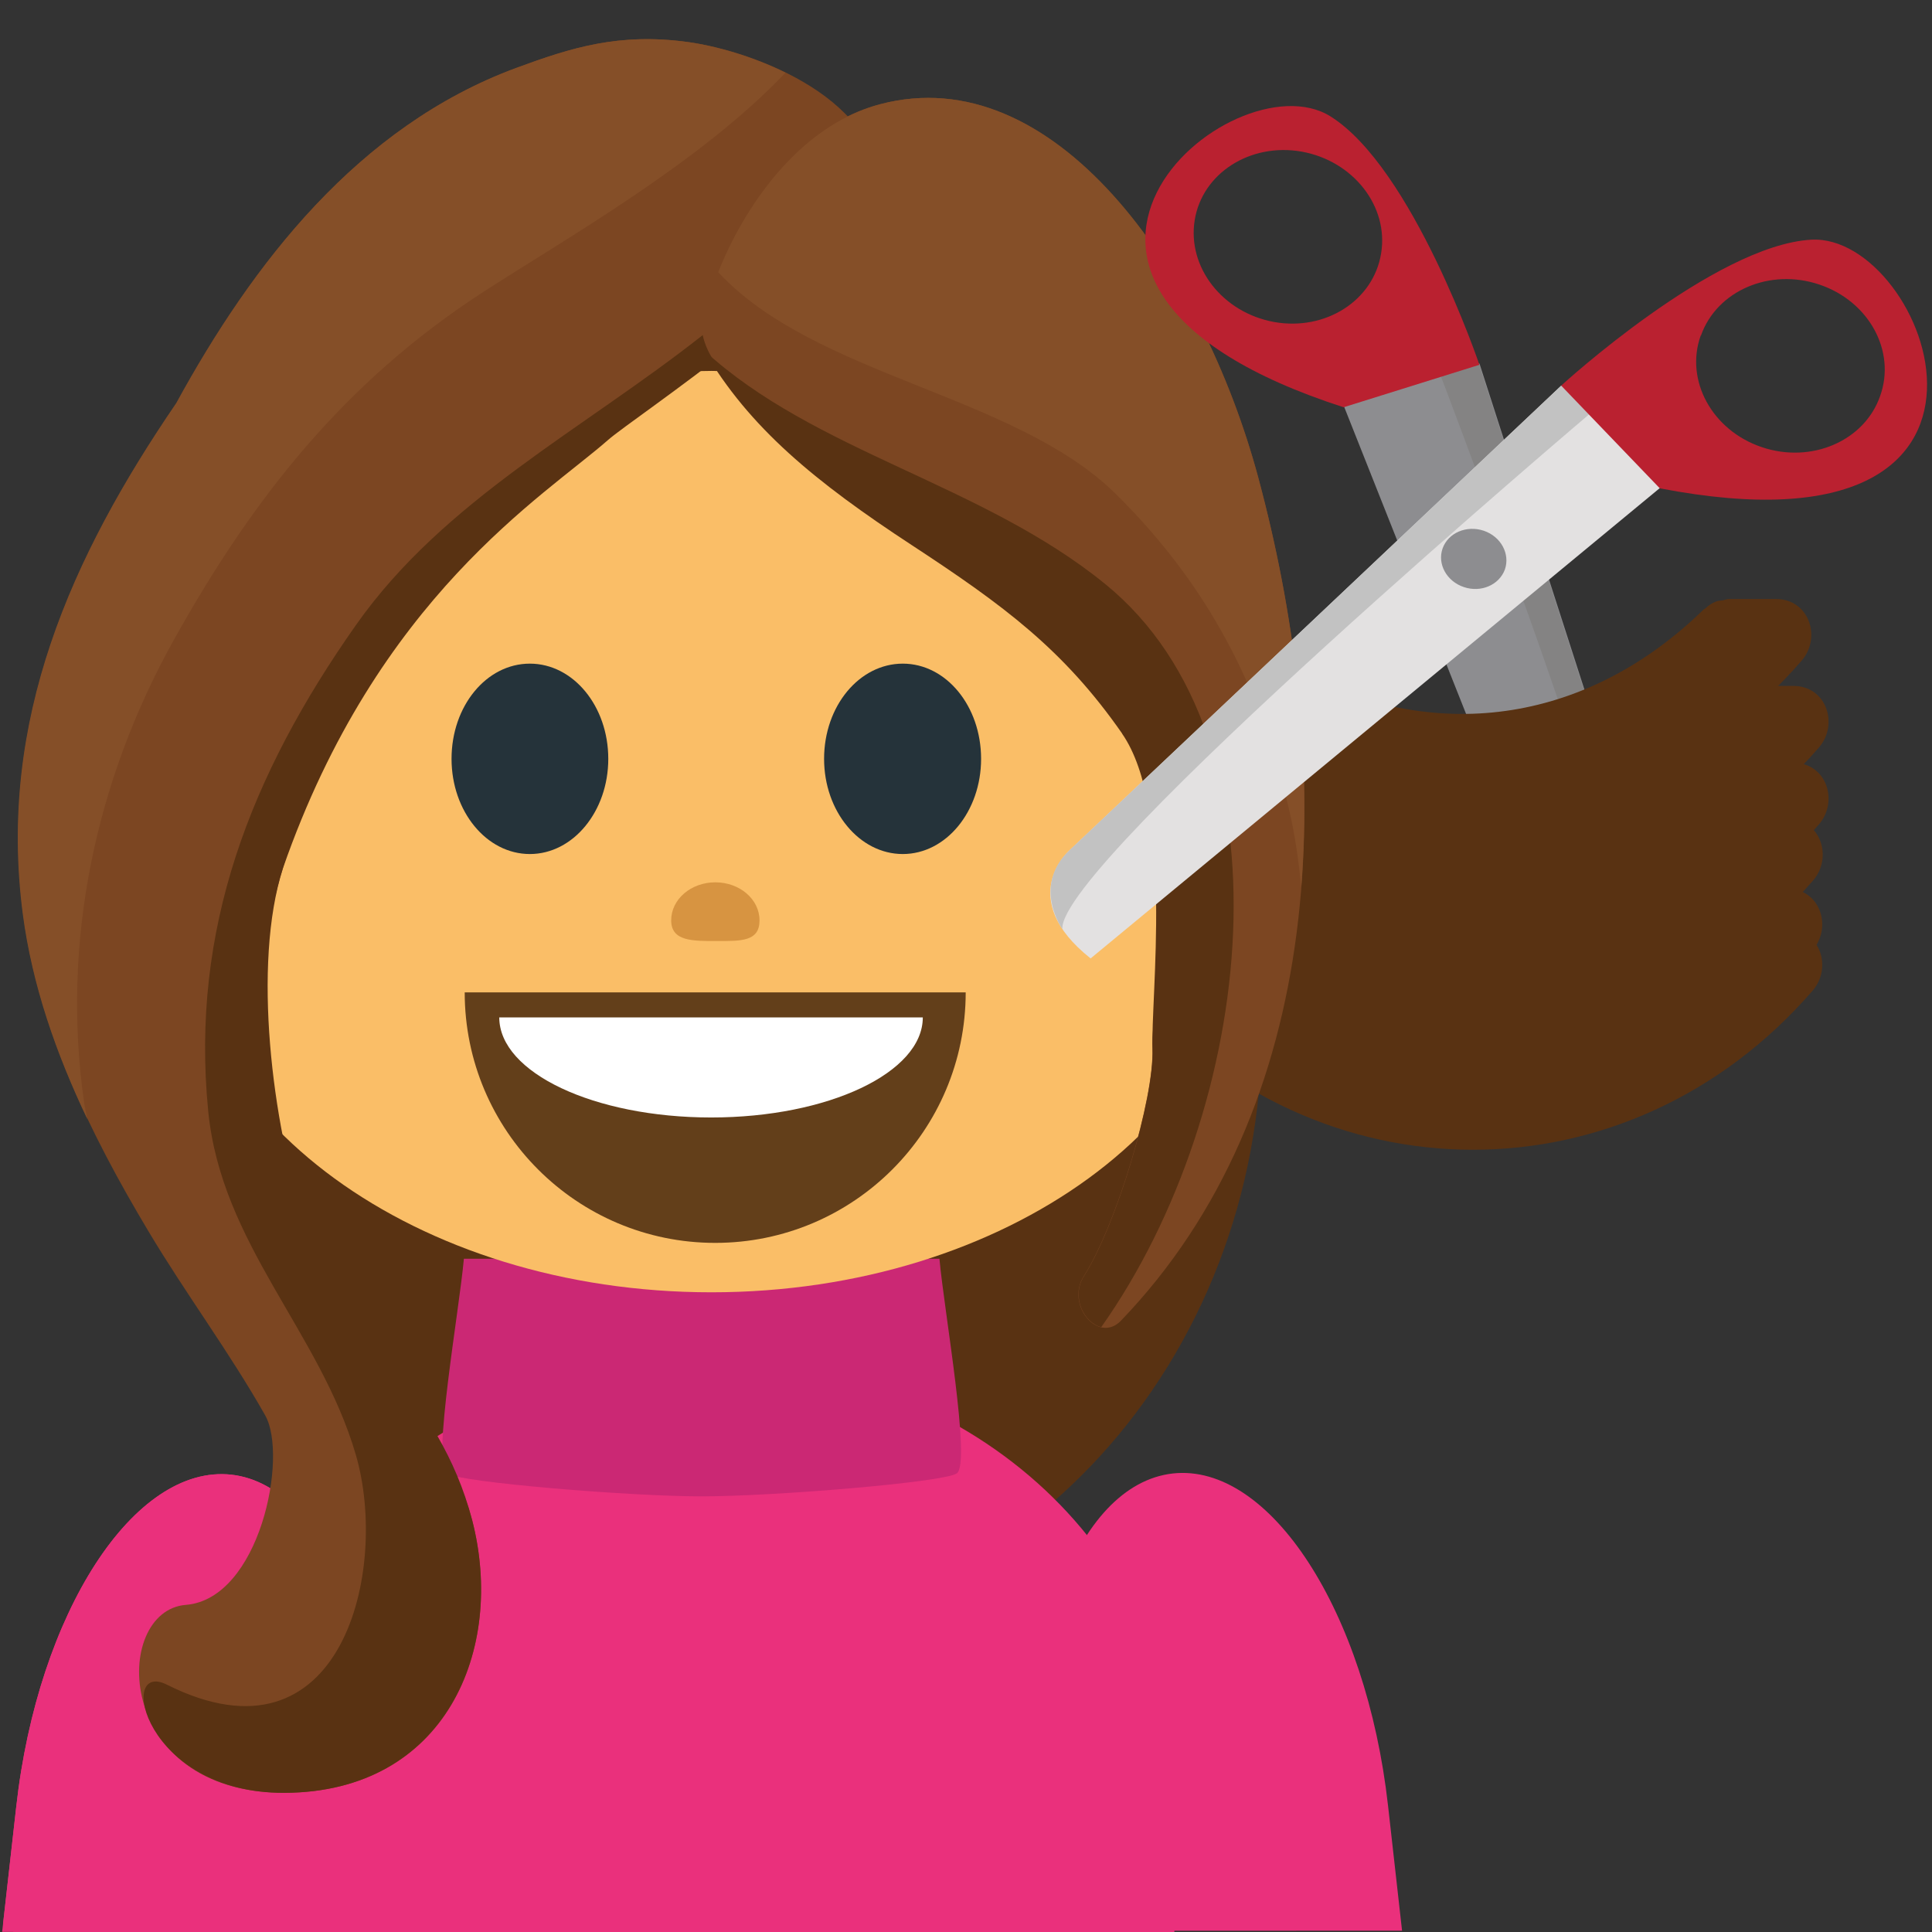 <svg xmlns="http://www.w3.org/2000/svg" viewBox="0 0 64 64" enable-background="new 0 0 64 64"><rect x="0" y="0" width="64" height="64" fill="#333333" stroke="none"/><g transform="translate(0-.167)"><g><path d="m49.01 12.211l6.867 21.331c0 0 .838 2.267-2.334 2.81l-9.97-25.11 5.437.971" fill="#8d8d90"/><path d="m47.641 12.394c0 0 8.348 21.79 7.174 23.583 0 0 1.578-.752 1.047-2.399l-6.863-21.329-1.358.145" fill="#848383"/></g><g fill="#593212"><path d="m59.41 22.889c-.519 0-1.041 0-1.563 0-.076 0-.135.029-.207.043-.076.009-.154.014-.234.044-.133.055-.237.129-.336.223-.022.018-.047.021-.065.041-3.76 3.665-8.688 4.504-13.385 2.088-2.522-1.297-2.313-2.438-5.02-2.438-1.102 0-1.512 1.277-.848 2.044 6.086 7.02 16.412 7.02 22.498 0 .669-.767.258-2.045-.845-2.045"/><path d="m59.41 25.435c-.519 0-1.041 0-1.563 0-.076 0-.135.03-.207.041-.076.012-.154.017-.234.047-.133.054-.237.13-.336.221-.022.02-.047.023-.065.042-3.76 3.665-8.688 4.504-13.385 2.088-2.522-1.297-2.313-2.438-5.02-2.438-1.102 0-1.512 1.278-.848 2.045 6.086 7.02 16.412 7.02 22.498 0 .669-.768.258-2.046-.845-2.046"/><path d="m59.22 27.29c-.521 0-1.041 0-1.563 0-.078 0-.144.028-.209.043-.076.01-.154.015-.232.045-.135.054-.239.129-.338.22-.021.021-.047.024-.065.044-3.763 3.665-8.691 4.502-13.381 2.087-2.521-1.297-2.314-2.439-5.02-2.439-1.104 0-1.517 1.277-.851 2.046 6.086 7.02 16.41 7.02 22.498 0 .665-.766.255-2.046-.844-2.046"/><path d="m59.19 29.603c-.516 0-1.037 0-1.559 0-.08 0-.139.029-.211.041-.074.012-.152.016-.234.047-.129.053-.238.129-.334.22-.021.019-.049.022-.065.045-3.761 3.665-8.693 4.5-13.384 2.088-2.521-1.297-2.313-2.442-5.01-2.442-1.104 0-1.518 1.28-.85 2.047 6.088 7.02 16.41 7.02 22.498 0 .669-.768.257-2.046-.847-2.046"/><path d="m59.19 30.943c-.516 0-1.037 0-1.559 0-.08 0-.139.03-.211.043-.074.013-.152.017-.234.047-.129.054-.238.127-.334.218-.021.021-.049.024-.065.045-3.761 3.665-8.693 4.5-13.384 2.086-2.521-1.295-2.313-2.439-5.01-2.439-1.104 0-1.518 1.28-.85 2.046 6.088 7.02 16.41 7.02 22.498 0 .669-.764.257-2.046-.847-2.046"/><path d="m58.835 20.01c-.519 0-1.041 0-1.56 0-.08 0-.139.032-.209.044-.078.009-.155.014-.235.044-.133.055-.238.129-.336.22-.022.021-.047.024-.065.044-3.761 3.665-8.689 4.502-13.384 2.088-2.521-1.297-2.313-2.439-5.02-2.439-1.102 0-1.512 1.278-.848 2.046 6.088 7.02 16.412 7.02 22.5 0 .671-.767.255-2.047-.846-2.047"/><path d="m41.798 34.27c0 11.02-8.174 19.973-18.23 19.973-10.06 0-18.232-8.947-18.232-19.973v-10.67c0-11.03 8.17-19.974 18.232-19.974 10.06 0 18.23 8.946 18.23 19.974v10.67"/></g><g fill="#ea307c"><path d="m11.867 64.17l.32-2.851c.723-6.432-1.301-11.938-4.521-12.301-3.214-.358-6.411 4.566-7.128 11l-.467 4.146 11.796.002"/><path d="m11.867 64.17l.32-2.851c.723-6.432-1.301-11.938-4.521-12.301-3.214-.358-6.411 4.566-7.128 11l-.434 3.857c.104.09.229.189.346.289l11.417.002"/></g><g fill="#ea307c"><path d="m34.643 64.13l-.316-2.85c-.727-6.429 1.299-11.935 4.52-12.302 3.215-.356 6.412 4.564 7.133 11l.465 4.146-11.802.004"/><path d="m38.902 64.17v-5.092c0-7.644-6.939-13.847-15.504-13.847-8.57 0-15.52 6.203-15.52 13.847v5.092h31.02"/></g><path d="m31.12 41.864h-7.764-.225-7.764c-.156 1.735-1.06 6.782-.574 7.112.439.297 6.076.76 8.449.76 2.375 0 8.01-.463 8.451-.76.486-.33-.417-5.374-.573-7.112" fill="#cb2874"/><path d="m5.916 30.1c0 7.116 7.896 12.876 17.652 12.876 9.75 0 17.659-5.764 17.659-12.876 0-7.107-7.906-17.646-17.659-17.646-9.758 0-17.652 10.538-17.652 17.646" fill="#fabe67"/><path d="m29.09 6.589c.2-3.071-4.02-4.715-6.297-5.03-2.279-.312-3.86.185-5.688.859-5.241 1.938-8.737 6.493-11.253 11.1-3.475 5.09-5.924 10.511-5.084 16.928.49 3.743 2.209 7.268 4.154 10.516 1.231 2.063 2.678 3.996 3.862 6.089.769 1.354-.178 6.086-2.631 6.28-2.453.195-2.416 6.24 3.28 6.224 5.339-.021 7.314-4.752 6.208-9.03-1.109-4.279-5.867-6.168-6.56-9.926-.611-3.316-.73-8.48.291-11.672.833-2.926 2.797-7.724 5-9.834 2.957-2.835 3.575-2.931 5.541-4.96 3.128-3.221 9.722-3.044 9.177-7.549" fill="#7c4622"/><path d="m29.07 6.339c-1.814 1.742-3.795 3.347-5.795 4.931-3.953 3.123-8.564 5.453-11.482 9.6-3.493 4.963-5.491 10.08-4.895 16.11.436 4.402 3.695 7.297 4.887 11.371 1.115 3.806-.447 10.537-6.26 7.621-1.652-.83-.768 3.603 3.896 3.586 5.338-.021 7.326-4.752 6.221-9.03-1.109-4.278-4.228-5.895-5.561-9.926-1.058-3.205-1.73-8.48-.709-11.671 3.133-8.998 8.649-12.324 10.771-14.19.873-.769 7.775-5.269 8.93-8.149.008-.087-.001-.168-.003-.252" fill="#593212"/><path d="m2.783 36.673c-.748-5.267.352-10.601 2.979-15.315 2.585-4.637 5.614-8.518 10.238-11.514 2.688-1.742 7.178-4.273 10.02-7.269-1.121-.552-2.332-.89-3.238-1.015-2.279-.313-3.861.184-5.689.859-5.241 1.939-8.735 6.493-11.254 11.1-3.475 5.09-5.924 10.511-5.084 16.928.31 2.358 1.104 4.624 2.138 6.792-.036-.187-.083-.385-.11-.571" fill="#854f28"/><g><path d="m41.686 16c-1.868-6.949-6.786-13.9-12.536-12.38-3.873 1.024-6.197 6.205-5.873 7.647.602 2.679 5.681 3.604 8.328 6.614 2.304 2.622 4.29 4.484 6.228 7.267 1.733 2.485.272 8.112.342 9.754.063 1.641-1.198 5.852-2.272 7.537-.611.959.481 2.252 1.229 1.479 6.783-7.06 7.227-17.947 4.554-27.918" fill="#7c4622"/><path d="m36.966 16.533c3.048 3.01 4.808 6.426 5.742 10.478.188.805.313 1.66.396 2.551.349-4.42-.217-9.08-1.42-13.562-1.868-6.949-6.786-13.9-12.534-12.379-2.723.721-4.533 3.476-5.358 5.562 3.207 3.46 9.83 4.046 13.174 7.35" fill="#854f28"/><path d="m37.17 24.469c1.731 2.485.938 8.792 1.01 10.437.063 1.643-1.198 5.854-2.272 7.536-.439.693.008 1.552.572 1.688 5.133-7.258 6.471-19.45.137-24.612-4.086-3.33-9.625-4.371-13.294-7.744 1.488 2.554 3.683 4.357 6.875 6.447 3.05 1.998 5.04 3.467 6.976 6.248" fill="#593212"/></g><g><path d="m31.99 33.04c0 4.582-3.716 8.299-8.298 8.299-4.579 0-8.298-3.717-8.298-8.299" fill="#633f1a"/><path d="m30.569 33.87c0 1.832-3.141 3.315-7.01 3.315-3.873 0-7.02-1.483-7.02-3.315" fill="#fff"/></g><g fill="#25333a"><path d="m20.15 25.305c0 1.738-1.164 3.153-2.598 3.153-1.438 0-2.594-1.415-2.594-3.153 0-1.75 1.155-3.154 2.594-3.154 1.434 0 2.598 1.404 2.598 3.154"/><path d="m32.5 25.305c0 1.738-1.159 3.153-2.594 3.153-1.439 0-2.607-1.415-2.607-3.153 0-1.75 1.168-3.154 2.607-3.154 1.435 0 2.594 1.404 2.594 3.154"/></g><g><path d="m47.723 18.441c-.093.543.315 1.063.907 1.168.591.105 1.142-.245 1.229-.783.096-.541-.316-1.064-.908-1.174-.594-.107-1.144.244-1.228.789" fill="#fff"/><path d="m47.654 18.435c.046-.264.188-.498.414-.652.246-.18.574-.246.888-.19.633.115 1.06.679.967 1.241-.043.265-.188.495-.411.648-.255.183-.572.248-.894.191-.029-.007-.063-.013-.093-.021-.575-.148-.961-.682-.871-1.217m1.284-.719c-.283-.048-.574.012-.801.167-.188.138-.316.34-.354.57-.082.499.295.995.858 1.094.281.053.57-.008.795-.165.197-.14.32-.339.361-.566.07-.474-.271-.947-.781-1.084-.028-.004-.048-.007-.078-.016z"/></g><path d="m44.07 4.02c-3.26-2.033-12.221 5.556.439 9.638l4.498-1.406c.002 0-2.207-6.523-4.937-8.232m-1.862 6.814c-1.709-.31-2.884-1.814-2.632-3.375.25-1.556 1.845-2.571 3.546-2.269 1.707.308 2.887 1.813 2.629 3.372-.252 1.561-1.84 2.575-3.543 2.272" fill="#ba2130"/><g><path d="m51.718 12.943l-16.286 15.39c0 0-1.826 1.582.696 3.583l20.817-17.202-5.227-1.771" fill="#e3e1e1"/><path d="m49.852 19.03c-.188.514-.791.777-1.359.585-.572-.19-.887-.767-.705-1.281.184-.517.791-.776 1.363-.586.572.194.878.768.701 1.282" fill="#8d8d90"/><path d="m52.837 13.726c0 0-17.812 15.08-17.644 17.217 0 0-1.02-1.422.236-2.612l16.287-15.388 1.121.783" fill="#c2c2c2"/><path d="m51.718 12.943l3.265 3.4c13.06 2.521 8.865-8.449 5.02-8.236-3.213.18-8.289 4.836-8.289 4.836m4.632-1.66c.526-1.491 2.289-2.243 3.924-1.689 1.645.553 2.547 2.211 2.01 3.696-.52 1.488-2.281 2.245-3.922 1.688-1.639-.553-2.55-2.209-2.02-3.695" fill="#ba2130"/></g></g><path d="m25.16 30.489c0 .696-.593.684-1.4.684-.81 0-1.526.015-1.526-.684 0-.701.656-1.261 1.464-1.261.806.001 1.462.561 1.462 1.261" opacity=".6" fill="#c07929"/></svg>